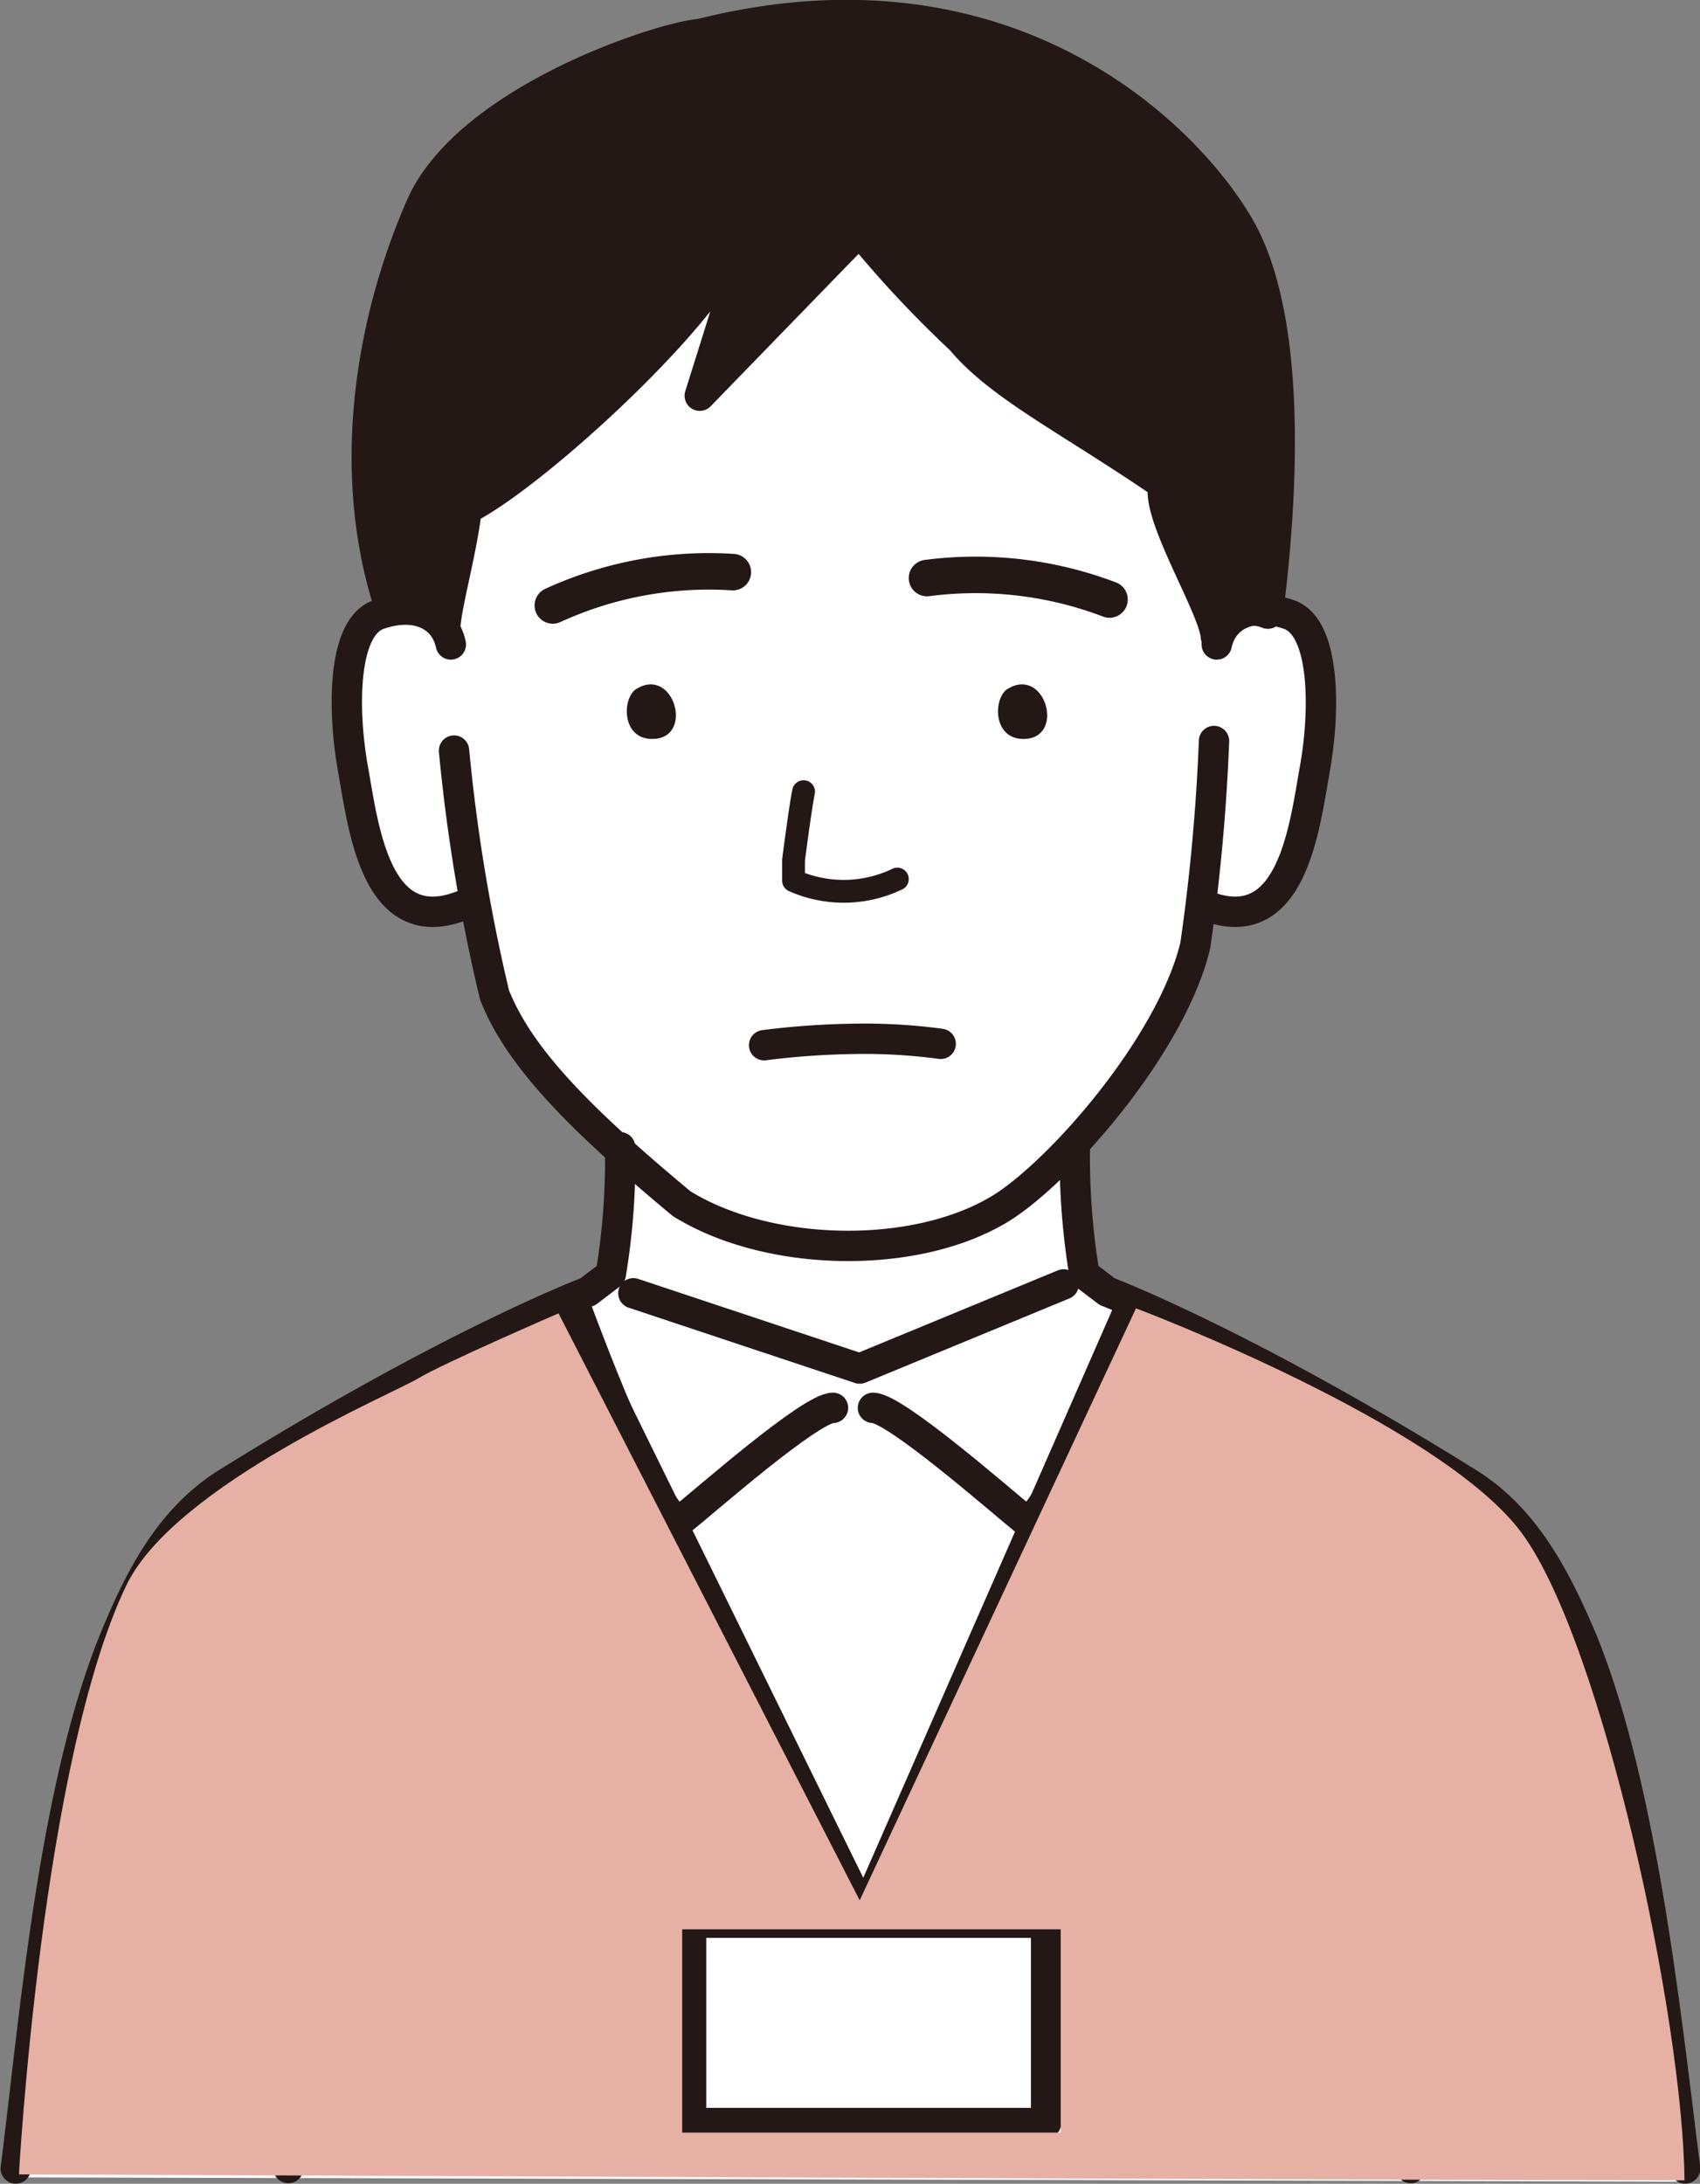 <svg xmlns="http://www.w3.org/2000/svg" viewBox="0 0 74.51 95.69"><rect x="0" y="0" width="74.51" height="95.69" fill="#808080" stroke="none"/><defs><clipPath id="clip-path" transform="translate(-10.67 -.31)"><path fill="none" d="M0 0h96v96H0z"/></clipPath><style>.cls-7{fill:none;stroke:#231815;stroke-linecap:round;stroke-linejoin:round;stroke-width:1.33px}</style></defs><g style="isolation:isolate"><g id="レイヤー_2" data-name="レイヤー 2"><g clip-path="url(#clip-path)" id="contents"><path d="M80 72.3c-1.11-2.73-2.45-5.35-5-6.91a122.27 122.27 0 00-12.88-7.1l-4-2.14-.42-5.48h-.19c2.31-2.46 4.74-5.93 5.47-8.85 0 0 .12-.86.26-2.06l.22.24c3.73 1.49 4.29-3.44 4.76-6s.46-6.15-1.12-6.71a3.74 3.74 0 00-.94-.19c.71-5.51 1-13-1.35-17S54.69-1.47 41.36 1.89C39.68 2 31.15 4.77 29.11 9.45c-2.32 5.32-3.25 11.88-1.33 17.64.59-.33.37-.07-.52.24-1.58.56-1.58 4.19-1.12 6.71s1 7.45 4.76 6l.55-.31c.45 2.53.89 4.29.89 4.29.84 2.16 2.69 4.29 5.46 6.79l-.36 5.38-3.9 2.1a123.15 123.15 0 00-13 7.14c-2.5 1.56-3.84 4.18-4.95 6.91-2.7 6.66-3.52 17.36-4.29 23.38l73.1.19C83.67 89.85 82.71 79 80 72.3z" transform="translate(-10.67 -.31)" fill="#fff"/><path d="M38.61 30.47c-.68.33-.75 2.26.69 2.22 1.79-.05.92-3.14-.69-2.22zm16.27 0c-.68.33-.75 2.26.69 2.22 1.79-.05.93-3.14-.69-2.22z" transform="translate(-10.67 -.31)" fill="#231815"/><path d="M50 38.83a5.42 5.42 0 01-4.55.07V38s.29-2.26.44-3" transform="translate(-10.67 -.31)" stroke="#231815" stroke-linecap="round" stroke-linejoin="round" fill="none"/><path class="cls-7" d="M51.9 46.05a24.93 24.93 0 00-3.74-.22 35.17 35.17 0 00-4 .28" transform="translate(-10.67 -.31)"/><path d="M48.63 26.27a16.49 16.49 0 00-8-.94m-16.4 1.2a16.4 16.4 0 017.89-1.46" stroke-width="1.6" stroke="#231815" stroke-linecap="round" stroke-linejoin="round" fill="none"/><path class="cls-7" d="M27.76 56.67l9.92 3.3 8.94-3.69"/><path class="cls-7" d="M35.9 57.56s3.69 10.1 4.67 9.32S46.2 62 47.18 62m13.02-4.44s-3.69 10.1-4.66 9.32S49.9 62 48.93 62" transform="translate(-10.67 -.31)"/><path class="cls-7" d="M24.94 57.55l12.93 26.31 11.67-26.61m-19.25 27h15.56v8.78H30.29z"/><path class="cls-7" d="M23 82s-.11 9.13.31 13.31M72.06 82s.44 9.79.44 13.31M30.57 33.2a78 78 0 001.77 10.69c1.09 2.81 3.89 5.57 8.2 9.16 3.75 2.33 10 2.48 13.74.36C56.84 52 62 46.2 63.06 41.73a85.92 85.92 0 00.82-8.95" transform="translate(-10.67 -.31)"/><path class="cls-7" d="M37.85 50.58a30.77 30.77 0 01-.41 5.57l-1 .76s-6 2.26-15.83 8.39c-2.5 1.56-3.84 4.18-4.95 6.91-2.7 6.66-3.52 17.1-4.3 23.12m46.42-44.75a31.46 31.46 0 00.42 5.57l1 .76s6 2.26 15.83 8.39c2.5 1.56 3.84 4.18 5 6.91 2.7 6.66 3.72 17.1 4.5 23.12M64 28.55c.28-1.31 1.58-1.87 3.17-1.31s1.59 4.19 1.13 6.76-1 7.45-4.76 6M30.43 28.55c-.28-1.31-1.58-1.87-3.17-1.31s-1.58 4.19-1.12 6.76 1 7.45 4.76 6" transform="translate(-10.67 -.31)"/><path d="M54.22 9.77c-2.4-4-10.2-11.64-23.53-8.28-1.68.12-10.21 2.88-12.25 7.56-2.32 5.32-3.25 11.88-1.33 17.64 1.09-.6 2.41.72 2.41.72.07-1 .75-3.41.93-5.1 2.59-1.31 8.71-6.79 11-10.22 0 0 0-.22.05-.55l1.47-1.53-2.3 7.33 7-7.21a49.2 49.2 0 004.45 4.76c1.72 2.06 4.79 3.54 8.88 6.35-.37 1.3 2.19 5.35 2.29 6.65a1.72 1.72 0 012.28-1c.7-5.48 1.05-13.2-1.35-17.12z" stroke-width="1.33" stroke="#231815" stroke-linecap="round" stroke-linejoin="round" fill="#231815"/><path d="M77.4 67.53c-3.52-4.84-16.94-9.89-16.94-9.89L48.35 83.58l-13.2-25.72s-5.06 2.19-6.15 2.85-10.56 4.62-12.76 9C12.5 77.4 11.5 95.59 11.5 95.59s62 .26 73 .26c-.06-7.01-3.58-23.48-7.1-28.32zM57.16 93.76H40.57v-8.91h16.59z" transform="translate(-10.67 -.31)" style="mix-blend-mode:multiply" fill="#e7b0a5"/></g></g></g></svg>